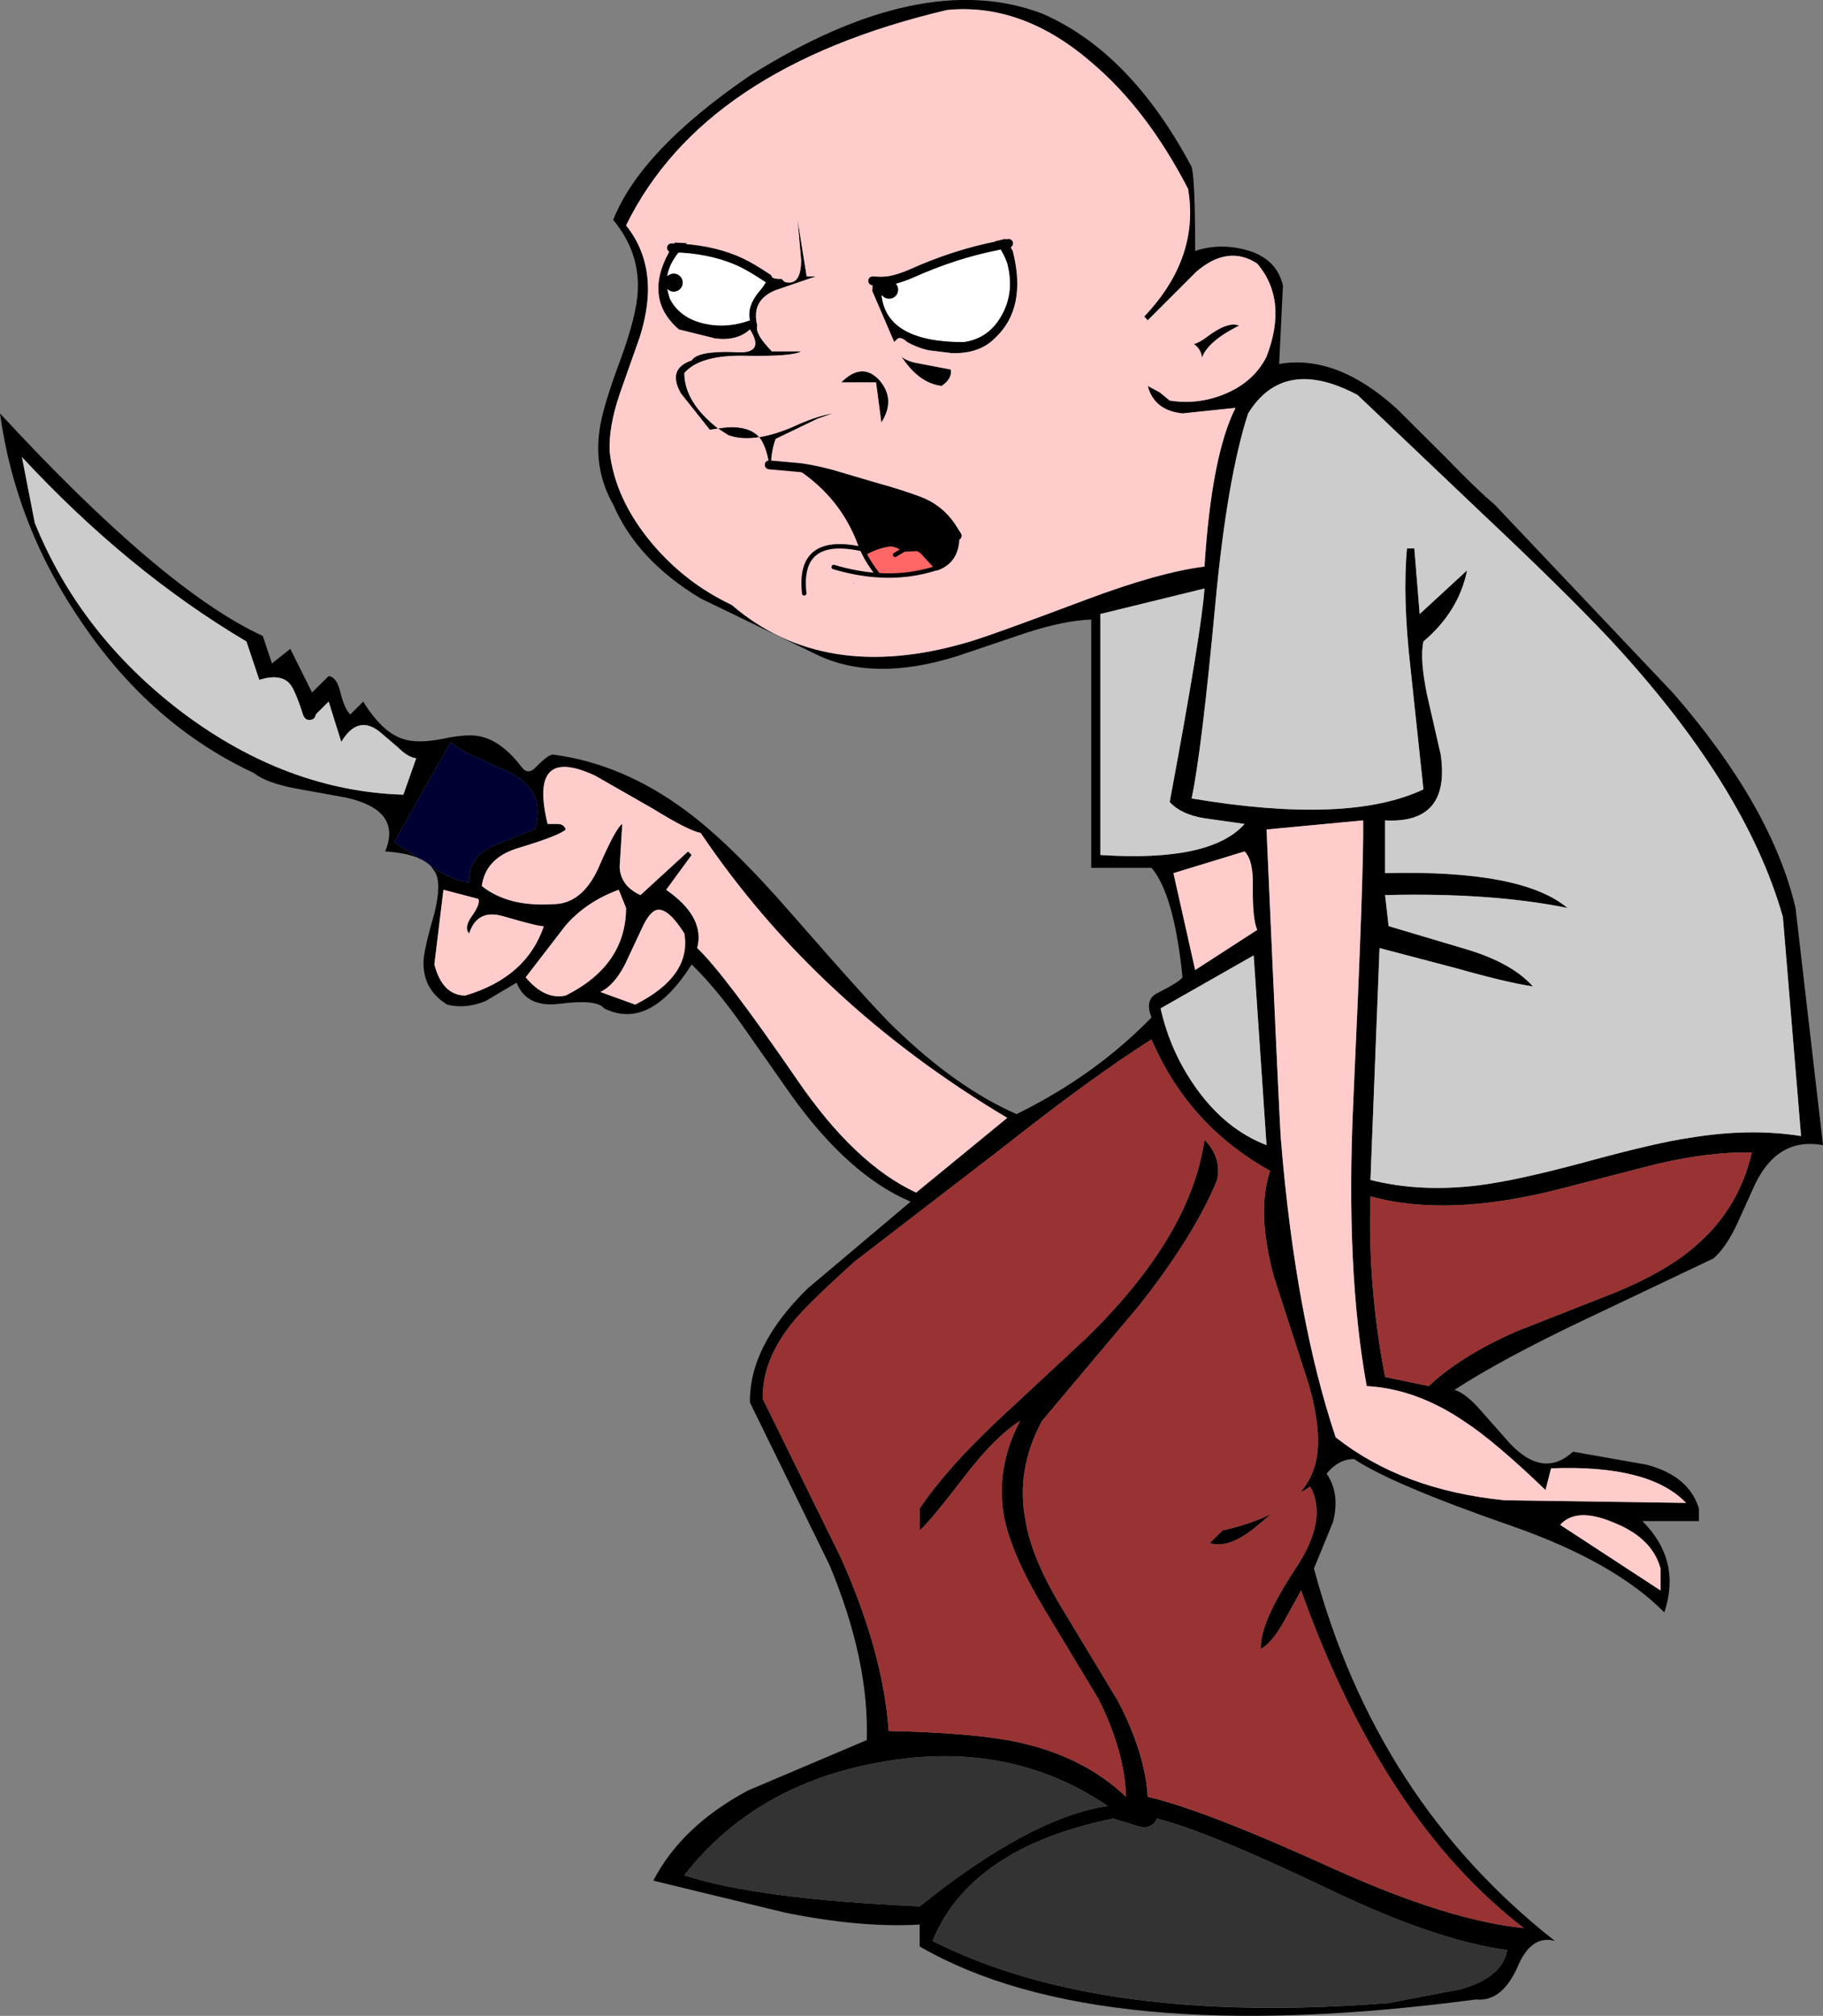<?xml version="1.0" encoding="UTF-8" standalone="no"?>
<svg xmlns:xlink="http://www.w3.org/1999/xlink" height="454.7px" width="411.3px" xmlns="http://www.w3.org/2000/svg">
  <rect width="100%" height="100%" fill="#808080" stroke="none"/>
  <g transform="matrix(1.0, 0.0, 0.0, 1.0, -213.95, -11.55)">
    <path d="M499.7 92.0 Q504.6 79.25 497.6 71.0 491.0 66.7 483.85 72.85 L472.9 83.8 472.1 82.95 Q484.65 69.75 482.0 54.15 472.7 36.2 460.35 25.75 444.7 12.15 427.65 13.8 372.65 26.75 355.2 62.4 357.2 64.85 358.4 67.75 360.15 71.9 360.15 76.9 360.1 81.9 358.25 87.7 L353.75 100.45 Q351.25 107.85 351.5 113.4 352.7 124.1 360.95 134.0 368.55 143.05 379.05 148.0 399.85 165.9 432.15 156.45 436.7 155.2 459.15 146.75 475.6 140.6 485.7 139.35 487.3 114.25 492.7 103.55 L480.75 104.8 Q474.35 104.15 472.9 98.6 L475.6 100.05 477.85 101.9 Q484.25 102.9 490.2 100.45 496.8 97.75 499.7 92.0 M493.5 85.0 Q486.5 88.5 485.15 92.2 484.9 90.25 483.3 89.15 484.55 88.85 486.3 87.5 491.05 83.95 493.5 85.0 M308.45 205.15 Q305.6 203.9 300.85 203.6 304.75 194.3 292.0 191.45 L280.65 189.4 Q274.05 188.15 271.2 185.9 248.15 175.15 232.5 152.1 217.45 130.3 213.95 104.8 250.8 144.7 273.25 155.0 L275.3 161.2 279.45 157.9 284.35 167.75 288.1 164.05 Q289.95 164.25 290.75 167.75 291.75 171.65 293.0 172.7 L295.9 169.8 Q300.2 176.8 304.95 178.25 308.05 179.3 313.6 178.25 319.35 177.0 322.25 177.65 327.15 178.65 331.7 184.65 333.15 186.5 335.0 184.45 337.65 181.75 338.7 181.75 354.35 183.8 368.55 194.3 378.65 201.7 392.65 217.8 410.75 238.55 415.7 243.3 429.7 256.9 443.3 262.85 460.95 254.2 473.75 241.05 472.1 236.9 475.2 235.5 480.1 233.0 480.75 232.0 478.85 213.25 473.75 207.3 L460.15 207.3 460.15 151.3 Q454.0 151.5 445.15 154.4 L429.9 159.55 Q410.95 165.5 398.0 159.1 L372.05 146.55 Q357.65 137.9 352.3 125.35 347.95 117.75 349.2 108.7 349.8 103.75 353.95 92.65 357.65 82.55 357.85 77.0 358.25 68.35 352.3 61.15 358.45 45.5 383.15 28.6 421.85 4.3 449.05 14.6 469.0 23.25 482.8 49.2 483.6 52.1 483.6 68.15 489.15 66.3 495.15 67.95 501.95 69.8 503.4 75.95 L502.55 93.65 Q515.5 91.4 529.1 103.75 L540.25 114.85 Q547.2 122.05 551.15 125.35 L591.5 167.95 Q613.7 193.5 619.05 216.35 L625.25 269.85 Q615.15 268.0 610.0 278.5 L605.9 287.55 Q603.4 292.9 600.55 295.4 L571.1 309.4 Q553.0 318.0 542.1 325.05 544.75 325.85 548.25 329.95 L554.45 336.95 Q562.05 345.2 568.85 339.0 L585.3 341.9 Q594.95 344.35 597.25 351.8 L597.25 354.65 584.5 354.65 Q593.35 363.5 589.45 375.25 578.3 363.95 555.45 355.9 528.05 346.4 519.45 340.65 515.95 340.65 513.25 343.95 516.35 348.45 514.7 354.85 L510.4 365.35 Q524.4 417.65 564.75 449.35 559.35 447.9 556.3 455.3 552.75 463.15 547.0 462.55 461.6 473.85 421.45 450.6 L421.45 445.65 Q408.25 446.45 391.0 442.95 L361.35 435.75 Q367.75 423.4 382.75 415.4 L409.5 404.05 Q410.1 386.15 401.1 364.55 L383.15 327.9 Q382.95 315.15 396.15 302.2 L419.4 282.6 Q405.4 276.65 392.45 258.55 L381.75 243.3 Q375.55 234.45 370.0 229.1 360.5 244.1 350.25 239.0 348.6 236.9 340.35 237.95 332.75 238.95 330.5 233.2 L323.5 237.35 Q318.95 239.2 314.85 238.15 309.45 234.85 309.5 228.7 309.5 226.0 311.95 217.6 313.6 211.0 312.15 208.3 L311.15 206.9 Q315.85 210.15 319.8 210.6 319.55 205.0 325.15 202.35 L334.6 198.65 Q337.25 190.2 329.25 185.9 L322.05 182.6 Q317.5 180.75 315.65 178.9 L302.9 201.5 308.45 205.15 M531.4 135.25 L533.05 135.25 534.25 150.05 544.95 140.2 Q543.1 149.45 535.1 156.25 534.25 160.15 535.9 168.2 L539.0 181.75 Q541.25 197.4 526.45 196.6 L526.45 208.5 Q557.3 207.7 567.6 216.35 550.3 212.85 526.45 213.45 L527.25 220.45 544.55 225.6 Q555.05 228.7 559.8 234.05 554.0 233.2 542.5 229.95 L525.2 225.4 523.15 277.7 Q534.45 280.55 547.65 278.9 556.05 277.85 571.3 273.75 587.75 269.25 595.2 268.2 608.75 265.95 620.3 267.8 L616.2 218.4 Q607.75 188.55 576.85 155.4 566.55 144.5 548.65 127.65 L520.25 100.65 Q503.6 91.8 495.55 104.8 490.8 119.4 488.15 147.8 485.05 181.1 482.8 191.65 518.2 197.6 535.1 189.6 L532.2 162.4 Q530.35 146.15 531.4 135.25 M441.5 66.45 L439.1 66.95 441.5 66.45 442.45 68.15 Q445.75 81.1 438.35 87.9 434.85 91.4 428.65 91.2 L423.35 90.55 Q420.85 89.95 418.6 88.7 417.35 87.5 416.5 87.9 L415.7 88.7 410.75 77.2 410.85 74.9 412.7 75.0 410.85 74.9 410.95 74.1 412.7 74.3 412.7 75.0 412.7 76.0 413.1 75.45 Q413.55 75.0 414.2 74.9 L414.35 74.9 414.4 74.9 414.45 74.85 414.55 74.85 Q415.4 74.85 416.0 75.45 416.6 76.05 416.6 76.9 416.6 77.75 416.0 78.35 415.4 78.95 414.55 78.95 413.7 78.95 413.1 78.35 L412.85 78.1 Q413.95 88.7 431.35 88.7 437.1 87.9 440.0 82.55 442.85 77.4 441.2 71.0 440.45 68.75 439.1 66.95 L438.35 66.0 440.8 65.4 441.5 66.45 M420.85 93.45 L428.45 94.9 Q428.85 96.95 426.4 98.6 421.25 98.0 417.35 92.0 418.6 93.05 420.85 93.45 M387.15 74.3 L387.35 73.65 Q388.5 74.6 390.25 74.45 L391.0 75.15 Q394.7 76.15 394.7 70.2 L393.9 61.15 395.95 73.9 398.0 73.9 388.95 77.0 Q383.35 79.25 384.8 85.0 384.2 86.85 388.1 90.8 L394.7 90.8 Q392.85 92.0 381.95 91.8 371.85 91.6 368.35 95.7 368.35 102.25 375.95 108.2 381.95 107.2 384.8 109.7 L385.25 110.15 Q388.85 109.6 393.25 107.65 398.05 105.45 401.8 104.8 L398.4 106.0 388.95 110.55 Q387.95 113.3 387.9 116.45 L387.5 116.4 387.9 116.45 387.9 117.3 387.65 117.3 387.5 116.4 Q386.85 112.2 385.25 110.15 381.25 110.8 378.25 109.7 L375.95 108.2 374.1 108.5 367.55 100.25 Q364.45 94.7 370.0 92.85 371.0 91.25 375.6 91.0 377.5 90.85 380.1 91.0 386.65 91.4 383.15 85.85 380.3 88.5 375.35 87.9 L367.1 85.85 Q362.65 82.0 362.5 77.05 362.3 72.65 365.45 67.45 L366.2 66.25 368.95 66.4 367.85 67.55 365.45 67.45 367.85 67.55 367.35 68.15 Q364.95 70.95 364.5 73.85 365.1 73.25 365.95 73.25 366.8 73.25 367.4 73.85 368.0 74.45 368.0 75.3 368.0 76.15 367.4 76.75 366.8 77.35 365.95 77.35 365.1 77.35 364.5 76.75 L365.05 78.85 Q367.3 83.35 373.1 84.6 378.0 85.65 383.15 83.8 382.35 80.5 385.65 76.8 386.65 75.55 387.15 74.3 M394.15 117.0 L394.65 117.05 Q399.1 117.7 403.4 119.05 L412.05 121.6 Q416.65 122.85 421.15 124.5 425.8 126.2 428.6 130.35 L429.9 132.4 Q430.0 138.0 425.4 139.7 L425.35 139.65 422.2 136.2 Q421.6 135.6 420.9 135.35 L417.9 135.5 Q415.9 134.1 414.4 134.35 411.6 134.8 408.9 136.35 L408.45 135.4 408.05 134.4 Q404.05 123.5 394.15 117.0 M337.5 197.4 L339.75 197.4 Q341.15 197.4 341.6 198.65 340.15 200.05 330.5 202.95 323.5 205.2 322.65 211.4 328.6 216.15 338.7 215.5 345.1 215.5 348.8 207.7 352.9 198.2 354.35 197.4 L353.75 207.1 Q353.95 211.4 358.45 213.45 L369.2 203.6 370.0 204.4 364.25 212.25 Q373.1 218.4 371.25 225.4 377.2 230.95 393.9 255.25 406.85 274.15 420.65 280.55 L441.2 263.7 Q398.0 237.95 372.05 199.45 369.15 198.85 361.15 193.9 L348.2 186.5 Q333.15 179.5 337.5 197.4 M406.5 143.15 L406.65 143.0 406.7 143.2 406.5 143.15 M485.9 196.15 Q480.5 195.35 477.85 192.45 485.05 153.95 485.7 144.3 L462.2 150.05 462.2 204.4 Q487.1 206.05 494.75 197.4 L485.9 196.15 M412.8 106.85 L411.6 97.8 403.75 97.8 Q408.5 93.05 412.4 97.35 416.1 101.7 412.8 106.85 M478.7 208.5 L483.6 230.35 497.6 221.3 Q496.55 219.0 496.6 211.8 496.8 205.65 494.75 203.6 L478.7 208.5 M439.8 270.7 L406.65 296.2 Q395.5 306.3 392.65 310.0 385.85 318.45 386.05 327.1 L403.75 363.1 Q413.2 384.3 414.45 402.0 433.6 402.4 443.5 404.5 458.5 407.75 468.0 416.85 467.75 406.75 461.8 394.8 L449.65 374.65 Q442.45 362.7 440.6 354.25 438.35 342.95 444.1 332.05 438.55 335.5 431.55 344.6 423.7 354.85 421.45 356.75 L421.45 351.8 Q427.4 342.95 438.95 332.05 L458.9 313.5 Q482.6 290.45 485.7 268.65 489.6 272.55 488.55 277.7 483.4 290.25 471.05 305.9 L449.05 332.05 Q443.05 343.15 445.35 354.65 446.75 363.3 454.0 375.05 L466.15 395.2 Q472.3 406.95 472.9 416.85 485.45 419.7 514.9 433.1 540.85 444.8 557.75 446.45 526.05 422.15 507.5 370.3 L503.4 377.7 Q500.9 382.05 498.45 383.5 498.0 377.9 506.25 365.35 513.65 354.25 509.55 346.85 L508.35 347.65 Q507.9 347.8 507.3 348.2 509.0 346.25 509.95 343.95 513.05 336.95 509.15 323.6 L501.35 299.5 Q497.4 284.9 500.5 275.65 493.45 271.7 487.9 266.5 478.85 257.95 473.75 246.0 460.15 254.6 439.8 270.7 M475.8 239.0 Q478.05 249.05 484.05 257.3 490.6 266.35 499.7 269.85 L496.8 227.05 475.8 239.0 M336.65 220.45 Q335.8 220.65 327.4 218.2 321.6 216.55 319.8 222.1 318.55 220.85 320.4 218.2 322.45 215.3 321.85 214.3 L314.0 212.25 311.95 229.1 Q313.8 236.1 318.95 236.1 332.75 232.0 336.65 220.45 M355.2 216.35 L353.55 212.25 Q346.3 214.9 341.6 220.25 L332.55 232.0 Q336.85 237.15 341.6 236.1 355.15 229.3 355.2 216.35 M362.4 216.75 Q360.55 216.95 358.7 221.1 L354.95 229.1 Q352.5 233.85 349.4 235.3 L357.25 238.15 Q370.0 231.75 368.35 222.1 364.85 216.55 362.4 216.75 M597.25 291.9 Q606.3 283.85 609.2 271.5 599.5 271.3 587.35 274.2 L566.6 279.55 Q540.85 286.3 523.15 281.4 522.5 301.75 526.45 322.15 L536.3 324.2 Q543.5 317.4 556.1 311.85 L578.1 303.2 Q590.65 298.05 597.25 291.9 M499.7 198.65 Q502.55 263.25 502.95 268.65 506.25 308.75 515.3 335.75 530.35 347.65 553.4 349.95 L594.35 350.55 Q586.1 341.9 563.9 342.75 L562.65 347.65 Q551.1 336.55 544.15 332.05 533.4 324.8 522.3 324.2 517.55 298.05 519.25 260.6 521.7 207.5 521.5 196.6 L499.7 198.65 M500.8 353.0 L497.6 355.7 Q491.2 361.05 486.9 359.6 L489.8 356.75 Q496.3 355.3 500.8 353.0 M588.6 370.3 L588.6 365.35 Q586.75 358.55 578.3 355.1 569.65 351.35 565.95 355.5 L588.6 370.3 M218.9 114.65 L221.8 129.5 Q232.05 154.8 255.15 172.3 278.8 190.0 304.95 190.8 L307.85 182.6 Q305.95 182.35 303.7 180.1 L299.6 176.6 Q294.65 172.7 290.95 178.9 L288.1 169.8 285.2 172.7 Q285.0 173.95 283.75 173.95 282.7 173.95 282.3 172.7 280.45 166.95 279.25 165.7 277.15 163.45 272.45 164.9 L269.55 156.25 Q242.8 140.4 218.9 114.65 M421.45 441.55 Q446.35 421.55 463.85 418.9 441.6 403.85 412.8 409.0 384.4 413.95 368.35 434.55 384.8 439.9 421.45 441.55 M527.25 463.35 L543.5 460.25 Q552.95 457.55 554.0 451.4 538.15 449.35 514.1 437.85 486.5 424.65 475.0 421.75 473.75 424.45 470.45 423.4 L465.1 421.75 Q432.95 428.35 424.35 449.35 462.2 468.5 527.25 463.35" fill="#000000" fill-rule="evenodd" stroke="none"/>
    <path d="M499.7 92.0 Q496.8 97.75 490.2 100.45 484.25 102.9 477.85 101.9 L475.6 100.05 472.9 98.6 Q474.35 104.15 480.75 104.8 L492.7 103.55 Q487.3 114.25 485.7 139.35 475.6 140.6 459.15 146.75 436.7 155.2 432.15 156.45 399.85 165.9 379.05 148.0 368.55 143.05 360.95 134.0 352.7 124.1 351.5 113.4 351.25 107.85 353.75 100.45 L358.25 87.7 Q360.1 81.9 360.15 76.9 360.15 71.9 358.4 67.75 357.2 64.85 355.2 62.4 372.65 26.75 427.65 13.8 444.7 12.15 460.35 25.75 472.7 36.2 482.0 54.15 484.65 69.75 472.1 82.95 L472.9 83.8 483.85 72.85 Q491.0 66.7 497.6 71.0 504.6 79.25 499.7 92.0 M493.5 85.0 Q491.05 83.95 486.3 87.5 484.55 88.85 483.3 89.15 484.9 90.25 485.15 92.2 486.5 88.5 493.5 85.0 M441.5 66.45 L440.8 65.4 438.35 66.0 439.1 66.95 Q429.4 68.85 419.7 73.2 417.1 74.35 414.85 74.8 L414.85 74.1 412.7 74.3 410.95 74.1 410.85 74.9 410.75 77.2 415.7 88.7 416.5 87.9 Q417.35 87.5 418.6 88.7 420.85 89.95 423.35 90.55 L428.65 91.2 Q434.85 91.4 438.35 87.9 445.75 81.1 442.45 68.15 L441.5 66.45 M420.85 93.45 Q418.6 93.05 417.35 92.0 421.25 98.0 426.4 98.6 428.85 96.95 428.45 94.9 L420.85 93.45 M387.35 73.65 L387.0 74.2 Q383.5 71.9 381.35 70.85 375.5 68.05 367.85 67.55 L368.95 66.4 366.2 66.25 365.45 67.45 Q362.3 72.65 362.5 77.05 362.65 82.0 367.1 85.85 L375.35 87.9 Q380.3 88.5 383.15 85.85 386.65 91.4 380.1 91.0 377.5 90.85 375.6 91.0 371.0 91.25 370.0 92.85 364.45 94.7 367.55 100.25 L374.1 108.5 375.95 108.2 378.25 109.7 Q381.25 110.8 385.25 110.15 386.85 112.2 387.5 116.4 L387.65 117.3 387.9 117.3 388.0 116.45 387.9 116.45 Q387.95 113.3 388.95 110.55 L398.4 106.0 401.8 104.8 Q398.05 105.45 393.25 107.65 388.85 109.6 385.25 110.15 L384.8 109.7 Q381.95 107.2 375.95 108.2 368.35 102.25 368.35 95.7 371.85 91.6 381.95 91.8 392.85 92.0 394.7 90.8 L388.1 90.8 Q384.2 86.85 384.8 85.0 383.35 79.25 388.95 77.0 L398.0 73.9 395.95 73.9 393.9 61.15 394.7 70.2 Q394.7 76.15 391.0 75.15 L390.25 74.45 Q388.5 74.6 387.35 73.65 M394.15 117.0 L388.0 116.45 394.15 117.0 Q404.05 123.5 408.05 134.4 L408.45 135.4 408.9 136.35 Q410.0 138.6 412.1 141.3 418.9 141.75 425.35 139.65 L425.15 139.75 425.4 139.7 425.15 139.75 425.35 139.65 425.4 139.7 Q430.0 138.0 429.9 132.4 L428.6 130.35 Q425.8 126.2 421.15 124.5 416.65 122.85 412.05 121.6 L403.4 119.05 Q399.1 117.7 394.65 117.05 L394.15 117.0 M402.05 139.45 Q407.25 141.0 412.1 141.3 407.25 141.0 402.05 139.45 M337.5 197.4 Q333.15 179.5 348.2 186.5 L361.15 193.9 Q369.15 198.85 372.05 199.45 398.0 237.95 441.2 263.7 L420.65 280.55 Q406.85 274.15 393.9 255.25 377.2 230.95 371.25 225.4 373.1 218.4 364.25 212.25 L370.0 204.4 369.2 203.6 358.45 213.45 Q353.95 211.4 353.75 207.1 L354.35 197.4 Q352.9 198.2 348.8 207.7 345.1 215.5 338.7 215.5 328.6 216.15 322.65 211.4 323.5 205.2 330.5 202.95 340.15 200.05 341.6 198.65 341.15 197.4 339.75 197.4 L337.5 197.4 M406.5 143.15 L406.7 143.2 406.65 143.0 406.5 143.15 M412.8 106.85 Q416.1 101.7 412.4 97.35 408.5 93.05 403.75 97.8 L411.6 97.8 412.8 106.85 M395.4 145.4 Q393.9 132.2 408.45 135.4 393.9 132.2 395.4 145.4 M478.7 208.5 L494.75 203.6 Q496.8 205.65 496.6 211.8 496.55 219.0 497.6 221.3 L483.6 230.35 478.7 208.5 M362.4 216.75 Q364.85 216.55 368.35 222.1 370.0 231.75 357.25 238.15 L349.4 235.3 Q352.5 233.85 354.95 229.1 L358.7 221.1 Q360.55 216.95 362.4 216.75 M355.2 216.35 Q355.15 229.3 341.6 236.1 336.85 237.15 332.55 232.0 L341.6 220.25 Q346.3 214.9 353.55 212.25 L355.2 216.35 M336.65 220.45 Q332.75 232.0 318.95 236.1 313.8 236.1 311.95 229.1 L314.0 212.25 321.85 214.3 Q322.45 215.3 320.4 218.2 318.55 220.85 319.8 222.1 321.6 216.55 327.4 218.2 335.8 220.65 336.65 220.45 M499.7 198.65 L521.5 196.6 Q521.7 207.5 519.25 260.6 517.55 298.05 522.3 324.2 533.4 324.8 544.15 332.05 551.1 336.55 562.65 347.65 L563.9 342.75 Q586.1 341.9 594.35 350.55 L553.4 349.95 Q530.35 347.65 515.3 335.75 506.25 308.75 502.95 268.65 502.55 263.25 499.7 198.65 M588.6 370.3 L565.95 355.5 Q569.65 351.35 578.3 355.1 586.75 358.55 588.6 365.35 L588.6 370.3" fill="#ffcccc" fill-rule="evenodd" stroke="none"/>
    <path d="M531.4 135.25 Q530.35 146.15 532.2 162.4 L535.1 189.6 Q518.2 197.6 482.8 191.65 485.05 181.1 488.15 147.8 490.8 119.4 495.55 104.8 503.6 91.8 520.25 100.65 L548.65 127.65 Q566.55 144.5 576.85 155.4 607.75 188.55 616.2 218.4 L620.3 267.8 Q608.75 265.95 595.2 268.2 587.75 269.25 571.3 273.75 556.05 277.85 547.65 278.9 534.45 280.55 523.15 277.7 L525.2 225.4 542.5 229.95 Q554.0 233.2 559.8 234.05 555.05 228.7 544.55 225.6 L527.25 220.45 526.45 213.45 Q550.3 212.85 567.6 216.35 557.3 207.7 526.45 208.5 L526.45 196.6 Q541.25 197.4 539.0 181.75 L535.9 168.2 Q534.25 160.15 535.1 156.25 543.1 149.45 544.95 140.2 L534.25 150.05 533.05 135.25 531.4 135.25 M485.9 196.15 L494.75 197.4 Q487.1 206.05 462.2 204.4 L462.2 150.05 485.7 144.3 Q485.05 153.95 477.85 192.45 480.5 195.35 485.9 196.15 M475.8 239.0 L496.8 227.05 499.7 269.85 Q490.6 266.35 484.05 257.3 478.05 249.05 475.8 239.0 M218.9 114.65 Q242.8 140.4 269.55 156.25 L272.45 164.9 Q277.15 163.45 279.25 165.7 280.45 166.95 282.3 172.7 282.7 173.95 283.75 173.95 285.0 173.95 285.2 172.7 L288.1 169.8 290.95 178.9 Q294.65 172.7 299.6 176.6 L303.7 180.1 Q305.95 182.35 307.85 182.6 L304.95 190.8 Q278.8 190.0 255.15 172.3 232.05 154.8 221.8 129.5 L218.9 114.65" fill="#cccccc" fill-rule="evenodd" stroke="none"/>
    <path d="M439.1 66.95 Q440.45 68.75 441.2 71.0 442.85 77.4 440.0 82.55 437.1 87.9 431.35 88.7 413.95 88.7 412.85 78.1 L413.1 78.35 Q413.7 78.95 414.55 78.95 415.4 78.95 416.0 78.35 416.6 77.75 416.6 76.9 416.6 76.05 416.0 75.45 415.4 74.85 414.55 74.85 L414.45 74.85 414.4 74.9 414.35 74.9 414.2 74.9 Q413.55 75.0 413.1 75.45 L412.7 76.0 412.7 75.0 412.7 74.3 414.85 74.1 414.85 74.8 414.45 74.85 414.85 74.8 Q417.1 74.35 419.7 73.2 429.4 68.85 439.1 66.95 M414.2 74.9 L412.7 75.0 414.2 74.9 M387.0 74.2 L387.35 73.65 387.15 74.3 387.0 74.2 387.15 74.3 Q386.65 75.55 385.65 76.8 382.35 80.5 383.15 83.8 378.0 85.65 373.1 84.6 367.3 83.35 365.05 78.85 L364.5 76.75 Q365.1 77.35 365.95 77.35 366.8 77.35 367.4 76.75 368.0 76.15 368.0 75.3 368.0 74.45 367.4 73.85 366.8 73.25 365.95 73.25 365.1 73.25 364.5 73.85 364.95 70.95 367.35 68.15 L367.85 67.55 Q375.5 68.05 381.35 70.85 383.5 71.9 387.0 74.2" fill="#ffffff" fill-rule="evenodd" stroke="none"/>
    <path d="M425.35 139.65 Q418.9 141.75 412.1 141.3 410.0 138.6 408.9 136.35 411.6 134.8 414.4 134.35 415.9 134.1 417.9 135.5 L420.9 135.35 Q421.6 135.6 422.2 136.2 L425.35 139.65 M415.9 136.7 L417.9 135.5 415.9 136.7" fill="#ff6666" fill-rule="evenodd" stroke="none"/>
    <path d="M439.8 270.7 Q460.15 254.6 473.75 246.0 478.85 257.95 487.9 266.5 493.45 271.7 500.5 275.65 497.4 284.9 501.35 299.5 L509.15 323.6 Q513.05 336.95 509.95 343.95 509.0 346.25 507.3 348.2 507.9 347.8 508.35 347.65 L509.55 346.85 Q513.65 354.25 506.25 365.35 498.0 377.9 498.45 383.5 500.9 382.05 503.4 377.7 L507.5 370.3 Q526.05 422.15 557.75 446.45 540.85 444.8 514.9 433.1 485.45 419.7 472.9 416.85 472.3 406.95 466.15 395.2 L454.0 375.05 Q446.75 363.3 445.35 354.65 443.05 343.15 449.05 332.05 L471.05 305.9 Q483.4 290.25 488.55 277.7 489.6 272.55 485.7 268.65 482.6 290.45 458.9 313.5 L438.95 332.05 Q427.4 342.95 421.45 351.8 L421.45 356.75 Q423.7 354.85 431.55 344.6 438.55 335.5 444.1 332.05 438.35 342.95 440.6 354.25 442.45 362.7 449.65 374.65 L461.8 394.8 Q467.75 406.75 468.0 416.85 458.5 407.75 443.5 404.5 433.6 402.4 414.45 402.0 413.2 384.3 403.75 363.1 L386.05 327.1 Q385.85 318.45 392.65 310.0 395.5 306.3 406.65 296.2 L439.8 270.7 M597.25 291.9 Q590.65 298.05 578.1 303.2 L556.1 311.85 Q543.5 317.4 536.3 324.2 L526.45 322.15 Q522.5 301.75 523.15 281.4 540.85 286.3 566.6 279.55 L587.35 274.2 Q599.5 271.3 609.2 271.5 606.3 283.85 597.25 291.9 M500.8 353.0 Q496.3 355.3 489.8 356.75 L486.9 359.6 Q491.2 361.05 497.6 355.7 L500.8 353.0" fill="#993333" fill-rule="evenodd" stroke="none"/>
    <path d="M311.15 206.9 Q310.1 205.85 308.45 205.15 L302.9 201.5 315.65 178.9 Q317.5 180.75 322.05 182.6 L329.25 185.9 Q337.25 190.2 334.6 198.65 L325.15 202.35 Q319.55 205.0 319.8 210.6 315.85 210.15 311.15 206.9" fill="#000033" fill-rule="evenodd" stroke="none"/>
    <path d="M527.25 463.35 Q462.2 468.5 424.35 449.35 432.95 428.35 465.1 421.75 L470.45 423.4 Q473.75 424.45 475.0 421.75 486.5 424.65 514.1 437.85 538.15 449.35 554.0 451.4 552.95 457.55 543.5 460.25 L527.25 463.35 M421.45 441.55 Q384.8 439.9 368.35 434.55 384.4 413.95 412.8 409.0 441.6 403.85 463.85 418.9 446.35 421.55 421.45 441.55" fill="#333333" fill-rule="evenodd" stroke="none"/>
    <path d="M439.1 66.95 L441.5 66.45 M414.35 74.9 L414.2 74.9 412.7 75.0 410.85 74.9 M414.85 74.8 L414.45 74.85 M414.85 74.8 Q417.1 74.35 419.7 73.2 429.4 68.85 439.1 66.95 M387.0 74.2 L387.15 74.3 M387.9 116.45 L388.0 116.45 394.15 117.0 394.65 117.05 Q399.1 117.7 403.4 119.05 L412.05 121.6 Q416.65 122.85 421.15 124.5 425.8 126.2 428.6 130.35 L429.9 132.4 M365.45 67.45 L367.85 67.55 Q375.5 68.05 381.35 70.85 383.5 71.9 387.0 74.2 M387.5 116.4 L387.9 116.45" fill="none" stroke="#000000" stroke-linecap="round" stroke-linejoin="round" stroke-width="2.0"/>
    <path d="M429.9 132.4 Q430.0 138.0 425.4 139.7 L425.15 139.75 425.35 139.65 Q418.9 141.75 412.1 141.3 407.25 141.0 402.05 139.45 M425.35 139.65 L422.2 136.2 Q421.6 135.6 420.9 135.35 L417.9 135.5 415.9 136.7 M394.15 117.0 Q404.05 123.5 408.05 134.4 L408.45 135.4 408.9 136.35 Q411.6 134.8 414.4 134.35 415.9 134.1 417.9 135.5 M408.9 136.35 Q410.0 138.6 412.1 141.3 M408.45 135.4 Q393.9 132.2 395.4 145.4" fill="none" stroke="#000000" stroke-linecap="round" stroke-linejoin="round" stroke-width="1.0"/>
  </g>
</svg>
